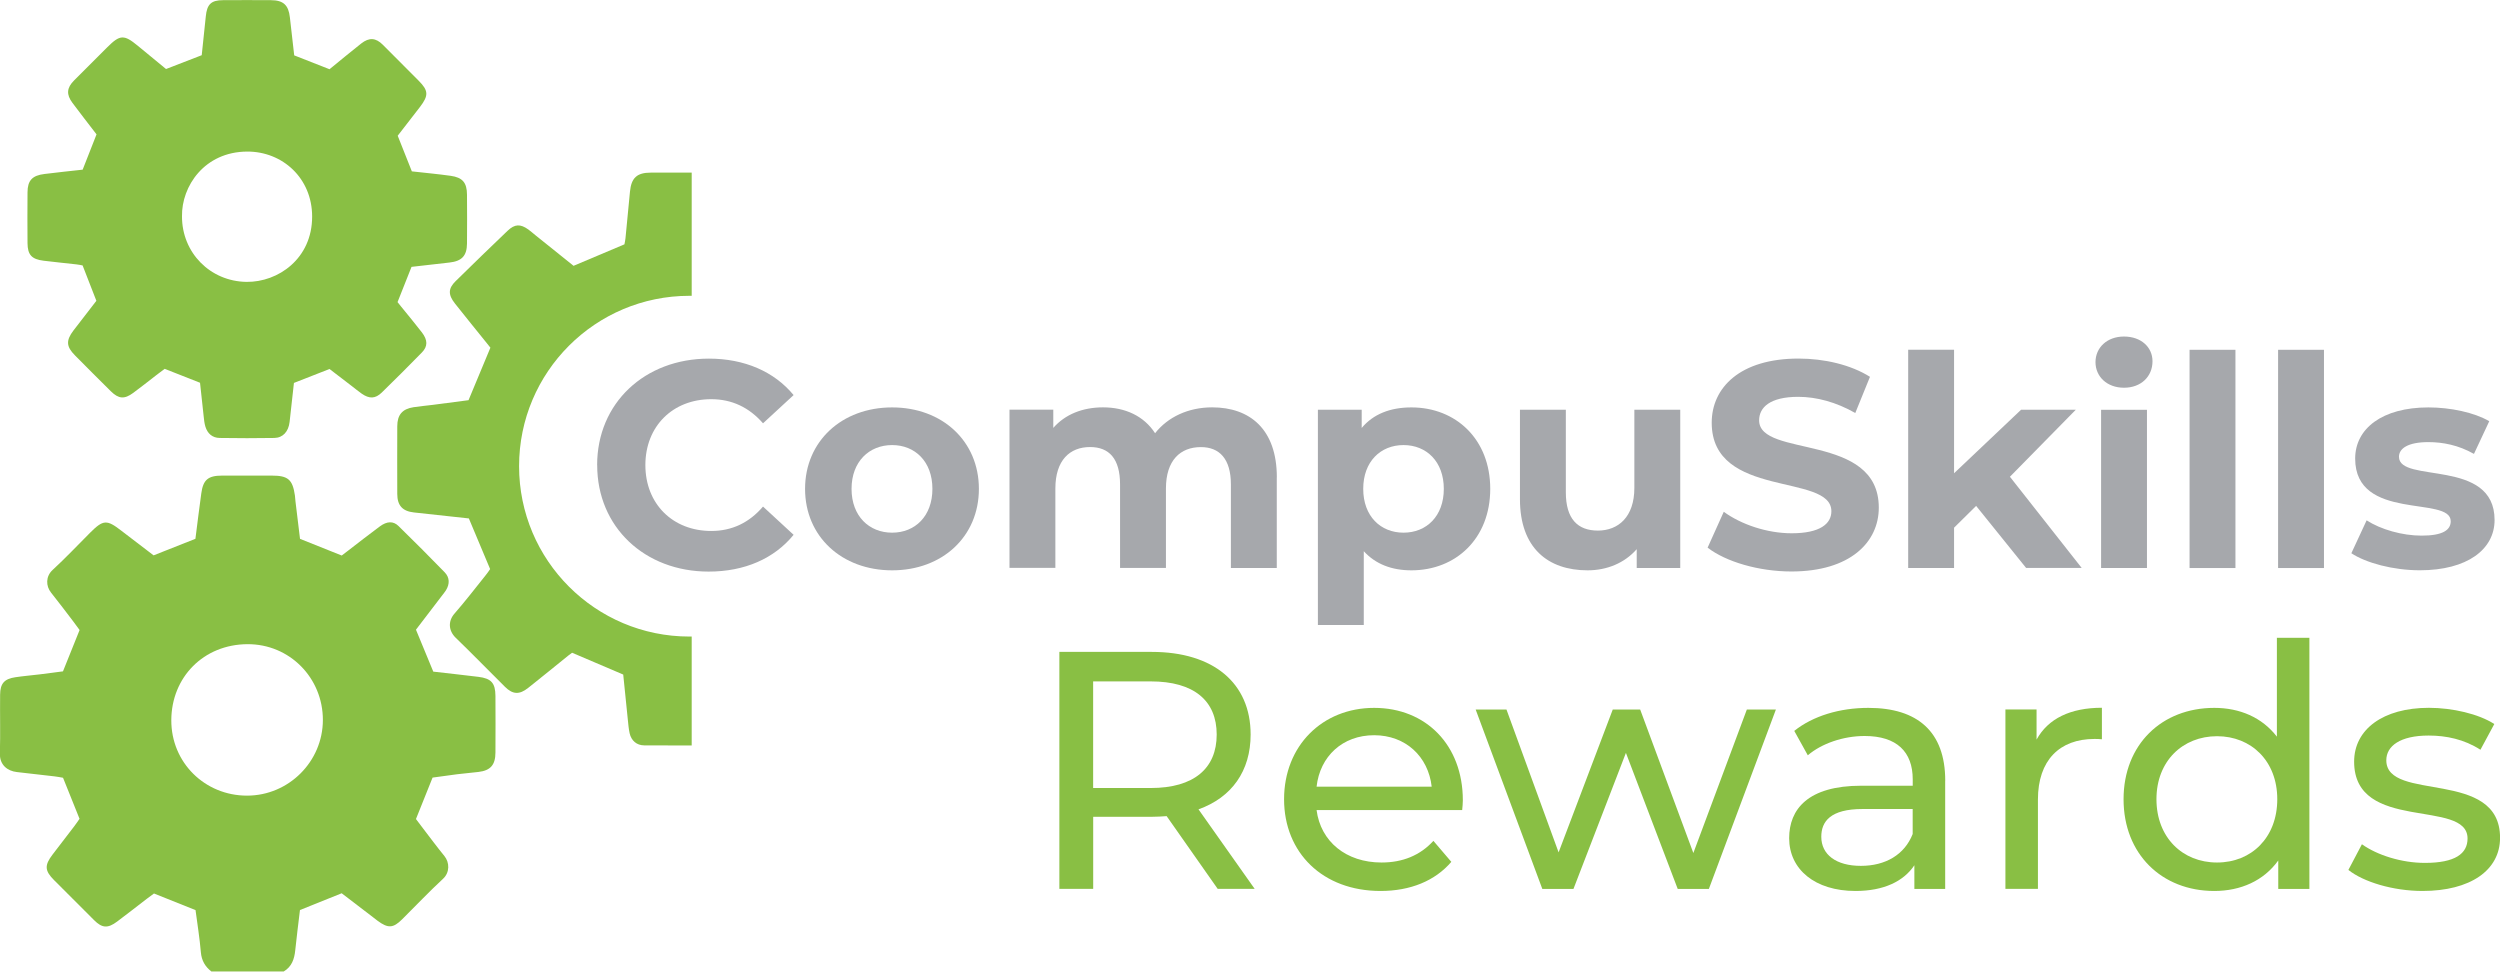 <?xml version="1.0" encoding="UTF-8"?><svg id="b" xmlns="http://www.w3.org/2000/svg" width="456.05" height="177.24" viewBox="0 0 456.05 177.24"><defs><style>.e{fill:#89bf44;}.e,.f{stroke-width:0px;}.f{fill:#a6a8ac;}</style></defs><g id="c"><g id="d"><path class="e" d="M38.59,177.24c-1.17-.9-1.82-2.01-1.95-3.55-.22-2.59-.64-5.17-.97-7.67-2.56-1.03-5.02-2.01-7.58-3.03-.4.3-.88.64-1.35,1-1.79,1.37-3.56,2.77-5.37,4.12-1.71,1.28-2.74,1.21-4.21-.26-2.44-2.43-4.88-4.86-7.31-7.31-1.7-1.71-1.75-2.69-.27-4.64,1.33-1.75,2.68-3.48,4.01-5.23.35-.46.67-.95.92-1.3-1.04-2.58-2.01-4.99-3.01-7.49-.47-.08-.99-.19-1.52-.25-2.3-.27-4.6-.54-6.9-.79-1.71-.19-3.16-1.29-3.1-3.41.1-3.56,0-7.13.04-10.69.02-2.06.76-2.9,2.8-3.2,1.47-.22,2.95-.34,4.42-.52,1.46-.18,2.92-.38,4.25-.55,1.04-2.58,2.01-5,3.03-7.54-.31-.43-.69-.96-1.08-1.47-1.37-1.79-2.72-3.6-4.13-5.36-.95-1.19-1-2.94.29-4.13,2.36-2.17,4.56-4.51,6.83-6.78,2.4-2.4,3.04-2.44,5.69-.39,2.01,1.55,4.03,3.09,5.9,4.51,2.67-1.06,5.13-2.03,7.63-3.02.35-2.76.69-5.52,1.07-8.28.34-2.49,1.23-3.24,3.78-3.25,3.03-.01,6.06,0,9.09,0,2.96,0,3.79.72,4.21,3.63.05.35.06.71.1,1.06.28,2.29.56,4.58.83,6.85,2.57,1.03,5.08,2.03,7.61,3.04.4-.31.77-.59,1.15-.88,1.93-1.48,3.84-2.99,5.8-4.43,1.3-.96,2.45-1.01,3.4-.08,2.85,2.78,5.66,5.6,8.43,8.45.92.95.94,2.12.24,3.27-.22.35-.49.67-.74,1-1.61,2.11-3.23,4.23-4.74,6.2,1.09,2.64,2.1,5.09,3.16,7.65,2.69.31,5.45.61,8.22.95,2.35.29,3.1,1.12,3.12,3.47.02,3.45.02,6.89,0,10.34-.01,2.27-.91,3.28-3.1,3.54-1.3.16-2.6.26-3.89.42-1.52.19-3.04.41-4.48.61-1.04,2.6-2.02,5.05-3.03,7.56.41.55.84,1.12,1.27,1.68,1.3,1.69,2.57,3.42,3.92,5.07.96,1.18.99,3-.24,4.14-2.57,2.38-4.98,4.93-7.47,7.4-1.65,1.64-2.57,1.68-4.49.26-.29-.21-.56-.44-.84-.65-1.93-1.48-3.85-2.95-5.7-4.36-2.63,1.05-5.13,2.06-7.61,3.06-.3,2.51-.61,4.93-.86,7.34-.16,1.6-.63,2.99-2.09,3.86h-13.19ZM58.9,131.35c.01-7.68-6.06-13.87-13.75-13.84-8.03.04-13.87,6.04-13.9,13.86-.03,7.74,6.12,13.77,13.81,13.77,7.6,0,13.83-6.21,13.84-13.8Z"/><path class="e" d="M13.96,48.23c-2-.23-4.01-.42-6.01-.67-2.17-.27-2.91-1.07-2.93-3.21-.03-3.09-.02-6.18,0-9.27.01-2.15.86-3.07,3.08-3.34,2.35-.29,4.7-.54,6.98-.79.86-2.19,1.68-4.27,2.53-6.44-1.44-1.88-2.94-3.79-4.39-5.74-1.15-1.54-1.05-2.74.29-4.09,2.01-2.03,4.03-4.04,6.05-6.05,2.32-2.32,3.05-2.36,5.54-.31,1.78,1.46,3.56,2.92,5.19,4.27,2.29-.89,4.38-1.69,6.51-2.52.25-2.34.51-4.7.74-7.06.22-2.22.96-2.97,3.14-2.98,2.91-.02,5.82-.02,8.73,0,2.28.01,3.22.89,3.47,3.13.26,2.35.53,4.69.79,6.94,2.22.87,4.3,1.69,6.44,2.53,1.92-1.56,3.83-3.16,5.79-4.7,1.46-1.14,2.66-1.04,3.94.24,2.19,2.18,4.37,4.37,6.54,6.56,1.79,1.8,1.83,2.69.25,4.76-1.37,1.79-2.76,3.57-4.08,5.27.88,2.22,1.72,4.34,2.58,6.5,2.36.27,4.72.48,7.07.81,2.18.3,2.98,1.25,2.99,3.45.02,2.97.03,5.94,0,8.91-.02,2.23-.94,3.21-3.2,3.46-2.34.27-4.69.54-6.92.79-.88,2.22-1.71,4.3-2.55,6.43.2.25.41.53.64.8,1.27,1.57,2.57,3.12,3.8,4.72,1.08,1.41,1.09,2.56,0,3.67-2.41,2.46-4.84,4.9-7.31,7.3-1.2,1.16-2.27,1.18-3.68.2-.63-.44-1.22-.94-1.84-1.41-1.36-1.04-2.72-2.08-4.02-3.08-2.25.88-4.37,1.72-6.49,2.54-.26,2.4-.51,4.76-.79,7.12-.2,1.75-1.21,2.89-2.78,2.92-3.32.06-6.65.05-9.98,0-1.33-.02-2.21-.8-2.6-2.06-.19-.62-.25-1.28-.32-1.92-.24-2.06-.45-4.11-.66-6.09-2.2-.87-4.28-1.68-6.45-2.54-.48.36-1,.75-1.51,1.14-1.41,1.09-2.8,2.2-4.23,3.25-1.61,1.19-2.66,1.1-4.08-.3-2.19-2.17-4.38-4.35-6.55-6.55-1.59-1.61-1.65-2.7-.28-4.52,1.4-1.84,2.82-3.66,4.19-5.43-.85-2.18-1.66-4.26-2.51-6.45-.31-.06-.71-.15-1.11-.19ZM44.97,51.42c5.75.07,11.98-4.22,11.97-11.92,0-6.97-5.38-11.88-11.86-11.85-7.79.04-11.98,6.33-11.88,11.82-.02,6.64,5.16,11.86,11.76,11.95Z"/></g><path class="e" d="M125.77,116.12c-17.17,0-31.08-13.92-31.08-31.08h0c0-17.17,13.92-31.08,31.08-31.08h.41v-22.47c-2.49,0-4.99,0-7.48,0-2.51,0-3.54.96-3.78,3.47-.28,2.84-.54,5.67-.82,8.51-.04.41-.14.81-.19,1.1-3.09,1.3-6.07,2.56-9.28,3.92-2.2-1.76-4.59-3.69-6.99-5.61-.42-.33-.81-.7-1.25-1.01-1.46-1.05-2.48-1.03-3.81.24-3.18,3.03-6.33,6.1-9.47,9.18-1.36,1.34-1.39,2.46-.12,4.07,1.91,2.43,3.87,4.81,5.8,7.22.26.32.51.65.67.84-1.34,3.23-2.63,6.33-3.99,9.58-2.05.27-4.28.56-6.5.85-1.18.15-2.36.25-3.53.43-2.06.32-2.97,1.39-2.97,3.51-.01,4.1-.02,8.2,0,12.3,0,2.13.96,3.16,3.04,3.39,3.36.37,6.72.73,10.02,1.09,1.28,3.04,2.53,6.03,3.88,9.24-.17.24-.45.68-.78,1.08-1.89,2.36-3.74,4.77-5.73,7.05-1.16,1.33-1.13,3.08.24,4.41,3.04,2.93,5.97,5.96,8.97,8.93,1.42,1.41,2.63,1.48,4.23.21,2.47-1.95,4.9-3.95,7.35-5.92.23-.18.47-.35.67-.5,3.08,1.32,6.11,2.61,9.33,3.98.26,2.6.55,5.43.84,8.25.09.83.15,1.66.33,2.47.31,1.34,1.28,2.19,2.65,2.2,2.89.02,5.78.03,8.67.02v-19.87h-.41Z"/><path class="f" d="M108.93,84.84c0-11.32,8.69-19.42,20.39-19.42,6.49,0,11.91,2.36,15.45,6.65l-5.58,5.15c-2.52-2.9-5.69-4.4-9.44-4.4-7.03,0-12.02,4.94-12.02,12.02s4.99,12.02,12.02,12.02c3.76,0,6.92-1.5,9.44-4.45l5.58,5.15c-3.54,4.35-8.96,6.71-15.5,6.71-11.64,0-20.33-8.1-20.33-19.42Z"/><path class="f" d="M146.86,89.18c0-8.69,6.71-14.86,15.88-14.86s15.83,6.17,15.83,14.86-6.65,14.86-15.83,14.86-15.88-6.17-15.88-14.86ZM170.09,89.18c0-4.99-3.17-7.99-7.35-7.99s-7.4,3-7.4,7.99,3.22,7.99,7.4,7.99,7.35-3,7.35-7.99Z"/><path class="f" d="M232.91,87.09v16.52h-8.37v-15.24c0-4.67-2.09-6.81-5.47-6.81-3.76,0-6.38,2.41-6.38,7.56v14.48h-8.37v-15.24c0-4.67-1.98-6.81-5.47-6.81-3.7,0-6.33,2.41-6.33,7.56v14.48h-8.37v-28.86h7.99v3.33c2.15-2.47,5.36-3.75,9.07-3.75,4.02,0,7.46,1.56,9.5,4.72,2.31-2.95,6.06-4.72,10.41-4.72,6.87,0,11.8,3.97,11.8,12.77Z"/><path class="f" d="M271.85,89.18c0,9.07-6.28,14.86-14.38,14.86-3.59,0-6.54-1.13-8.69-3.49v13.46h-8.37v-39.27h7.99v3.33c2.09-2.52,5.2-3.75,9.07-3.75,8.1,0,14.38,5.79,14.38,14.86ZM263.38,89.18c0-4.99-3.17-7.99-7.35-7.99s-7.35,3-7.35,7.99,3.17,7.99,7.35,7.99,7.35-3,7.35-7.99Z"/><path class="f" d="M306.51,74.75v28.86h-7.94v-3.43c-2.2,2.52-5.42,3.86-8.96,3.86-7.24,0-12.34-4.08-12.34-12.98v-16.31h8.37v15.07c0,4.83,2.15,6.97,5.85,6.97s6.65-2.47,6.65-7.78v-14.27h8.37Z"/><path class="f" d="M311.5,99.91l2.95-6.55c3.17,2.31,7.89,3.92,12.39,3.92,5.15,0,7.24-1.72,7.24-4.02,0-7.03-21.83-2.2-21.83-16.15,0-6.38,5.15-11.7,15.83-11.7,4.72,0,9.55,1.13,13.04,3.33l-2.68,6.6c-3.49-1.99-7.08-2.95-10.41-2.95-5.15,0-7.13,1.93-7.13,4.29,0,6.92,21.83,2.15,21.83,15.93,0,6.28-5.2,11.64-15.93,11.64-5.95,0-11.96-1.77-15.29-4.34Z"/><path class="f" d="M360.48,92.29l-4.02,3.97v7.35h-8.37v-39.81h8.37v22.53l12.23-11.59h9.98l-12.02,12.23,13.09,16.63h-10.14l-9.12-11.32Z"/><path class="f" d="M382.26,66.06c0-2.63,2.09-4.67,5.2-4.67s5.2,1.93,5.2,4.51c0,2.79-2.09,4.83-5.2,4.83s-5.2-2.04-5.2-4.67ZM383.28,74.75h8.37v28.86h-8.37v-28.86Z"/><path class="f" d="M399.42,63.81h8.37v39.81h-8.37v-39.81Z"/><path class="f" d="M415.57,63.81h8.37v39.81h-8.37v-39.81Z"/><path class="f" d="M428.93,100.93l2.79-6.01c2.57,1.66,6.49,2.79,10.03,2.79,3.86,0,5.31-1.02,5.31-2.63,0-4.72-17.43.11-17.43-11.43,0-5.47,4.94-9.33,13.36-9.33,3.97,0,8.37.91,11.1,2.52l-2.79,5.96c-2.84-1.61-5.69-2.15-8.32-2.15-3.76,0-5.36,1.18-5.36,2.68,0,4.93,17.44.16,17.44,11.53,0,5.36-4.99,9.17-13.63,9.17-4.88,0-9.82-1.34-12.5-3.11Z"/><path class="e" d="M222.14,162.16l-9.32-13.28c-.86.06-1.79.12-2.72.12h-10.68v13.15h-6.17v-43.23h16.86c11.24,0,18.03,5.68,18.03,15.07,0,6.67-3.46,11.49-9.51,13.65l10.25,14.51h-6.73ZM221.95,134c0-6.18-4.14-9.7-12.04-9.7h-10.5v19.45h10.5c7.9,0,12.04-3.58,12.04-9.76Z"/><path class="e" d="M266.72,147.77h-26.55c.74,5.74,5.37,9.57,11.86,9.57,3.83,0,7.04-1.3,9.45-3.95l3.27,3.83c-2.96,3.46-7.47,5.31-12.91,5.31-10.56,0-17.6-6.98-17.6-16.73s6.98-16.67,16.43-16.67,16.18,6.79,16.18,16.86c0,.49-.06,1.23-.12,1.79ZM240.17,143.51h21c-.62-5.5-4.75-9.39-10.5-9.39s-9.88,3.83-10.5,9.39Z"/><path class="e" d="M323.96,129.43l-12.23,32.73h-5.68l-9.45-24.82-9.57,24.82h-5.68l-12.16-32.73h5.62l9.51,26.06,9.88-26.06h5l9.7,26.18,9.76-26.18h5.31Z"/><path class="e" d="M354.84,142.4v19.76h-5.62v-4.32c-1.98,2.96-5.62,4.69-10.74,4.69-7.41,0-12.1-3.95-12.1-9.63,0-5.25,3.4-9.57,13.15-9.57h9.39v-1.17c0-5-2.9-7.9-8.77-7.9-3.89,0-7.84,1.36-10.37,3.52l-2.47-4.45c3.4-2.72,8.27-4.2,13.52-4.2,8.95,0,14.02,4.32,14.02,13.28ZM348.91,152.15v-4.57h-9.14c-5.87,0-7.53,2.28-7.53,5.06,0,3.27,2.72,5.31,7.22,5.31s7.97-2.04,9.45-5.81Z"/><path class="e" d="M383.43,129.12v5.74c-.49-.06-.93-.06-1.36-.06-6.36,0-10.31,3.89-10.31,11.05v16.3h-5.93v-32.73h5.68v5.5c2.1-3.83,6.18-5.81,11.92-5.81Z"/><path class="e" d="M421.28,116.34v45.82h-5.68v-5.19c-2.66,3.7-6.85,5.56-11.67,5.56-9.57,0-16.55-6.73-16.55-16.73s6.98-16.67,16.55-16.67c4.63,0,8.71,1.73,11.42,5.25v-18.03h5.93ZM415.42,145.79c0-6.98-4.75-11.49-10.99-11.49s-11.05,4.51-11.05,11.49,4.75,11.55,11.05,11.55,10.99-4.57,10.99-11.55Z"/><path class="e" d="M428.39,158.7l2.47-4.69c2.78,1.98,7.22,3.4,11.49,3.4,5.5,0,7.78-1.67,7.78-4.45,0-7.35-20.69-.99-20.69-14.02,0-5.87,5.25-9.82,13.65-9.82,4.26,0,9.08,1.11,11.92,2.96l-2.53,4.69c-2.96-1.91-6.24-2.59-9.45-2.59-5.19,0-7.72,1.91-7.72,4.51,0,7.72,20.75,1.42,20.75,14.14,0,5.93-5.43,9.7-14.14,9.7-5.43,0-10.81-1.67-13.52-3.83Z"/></g></svg>